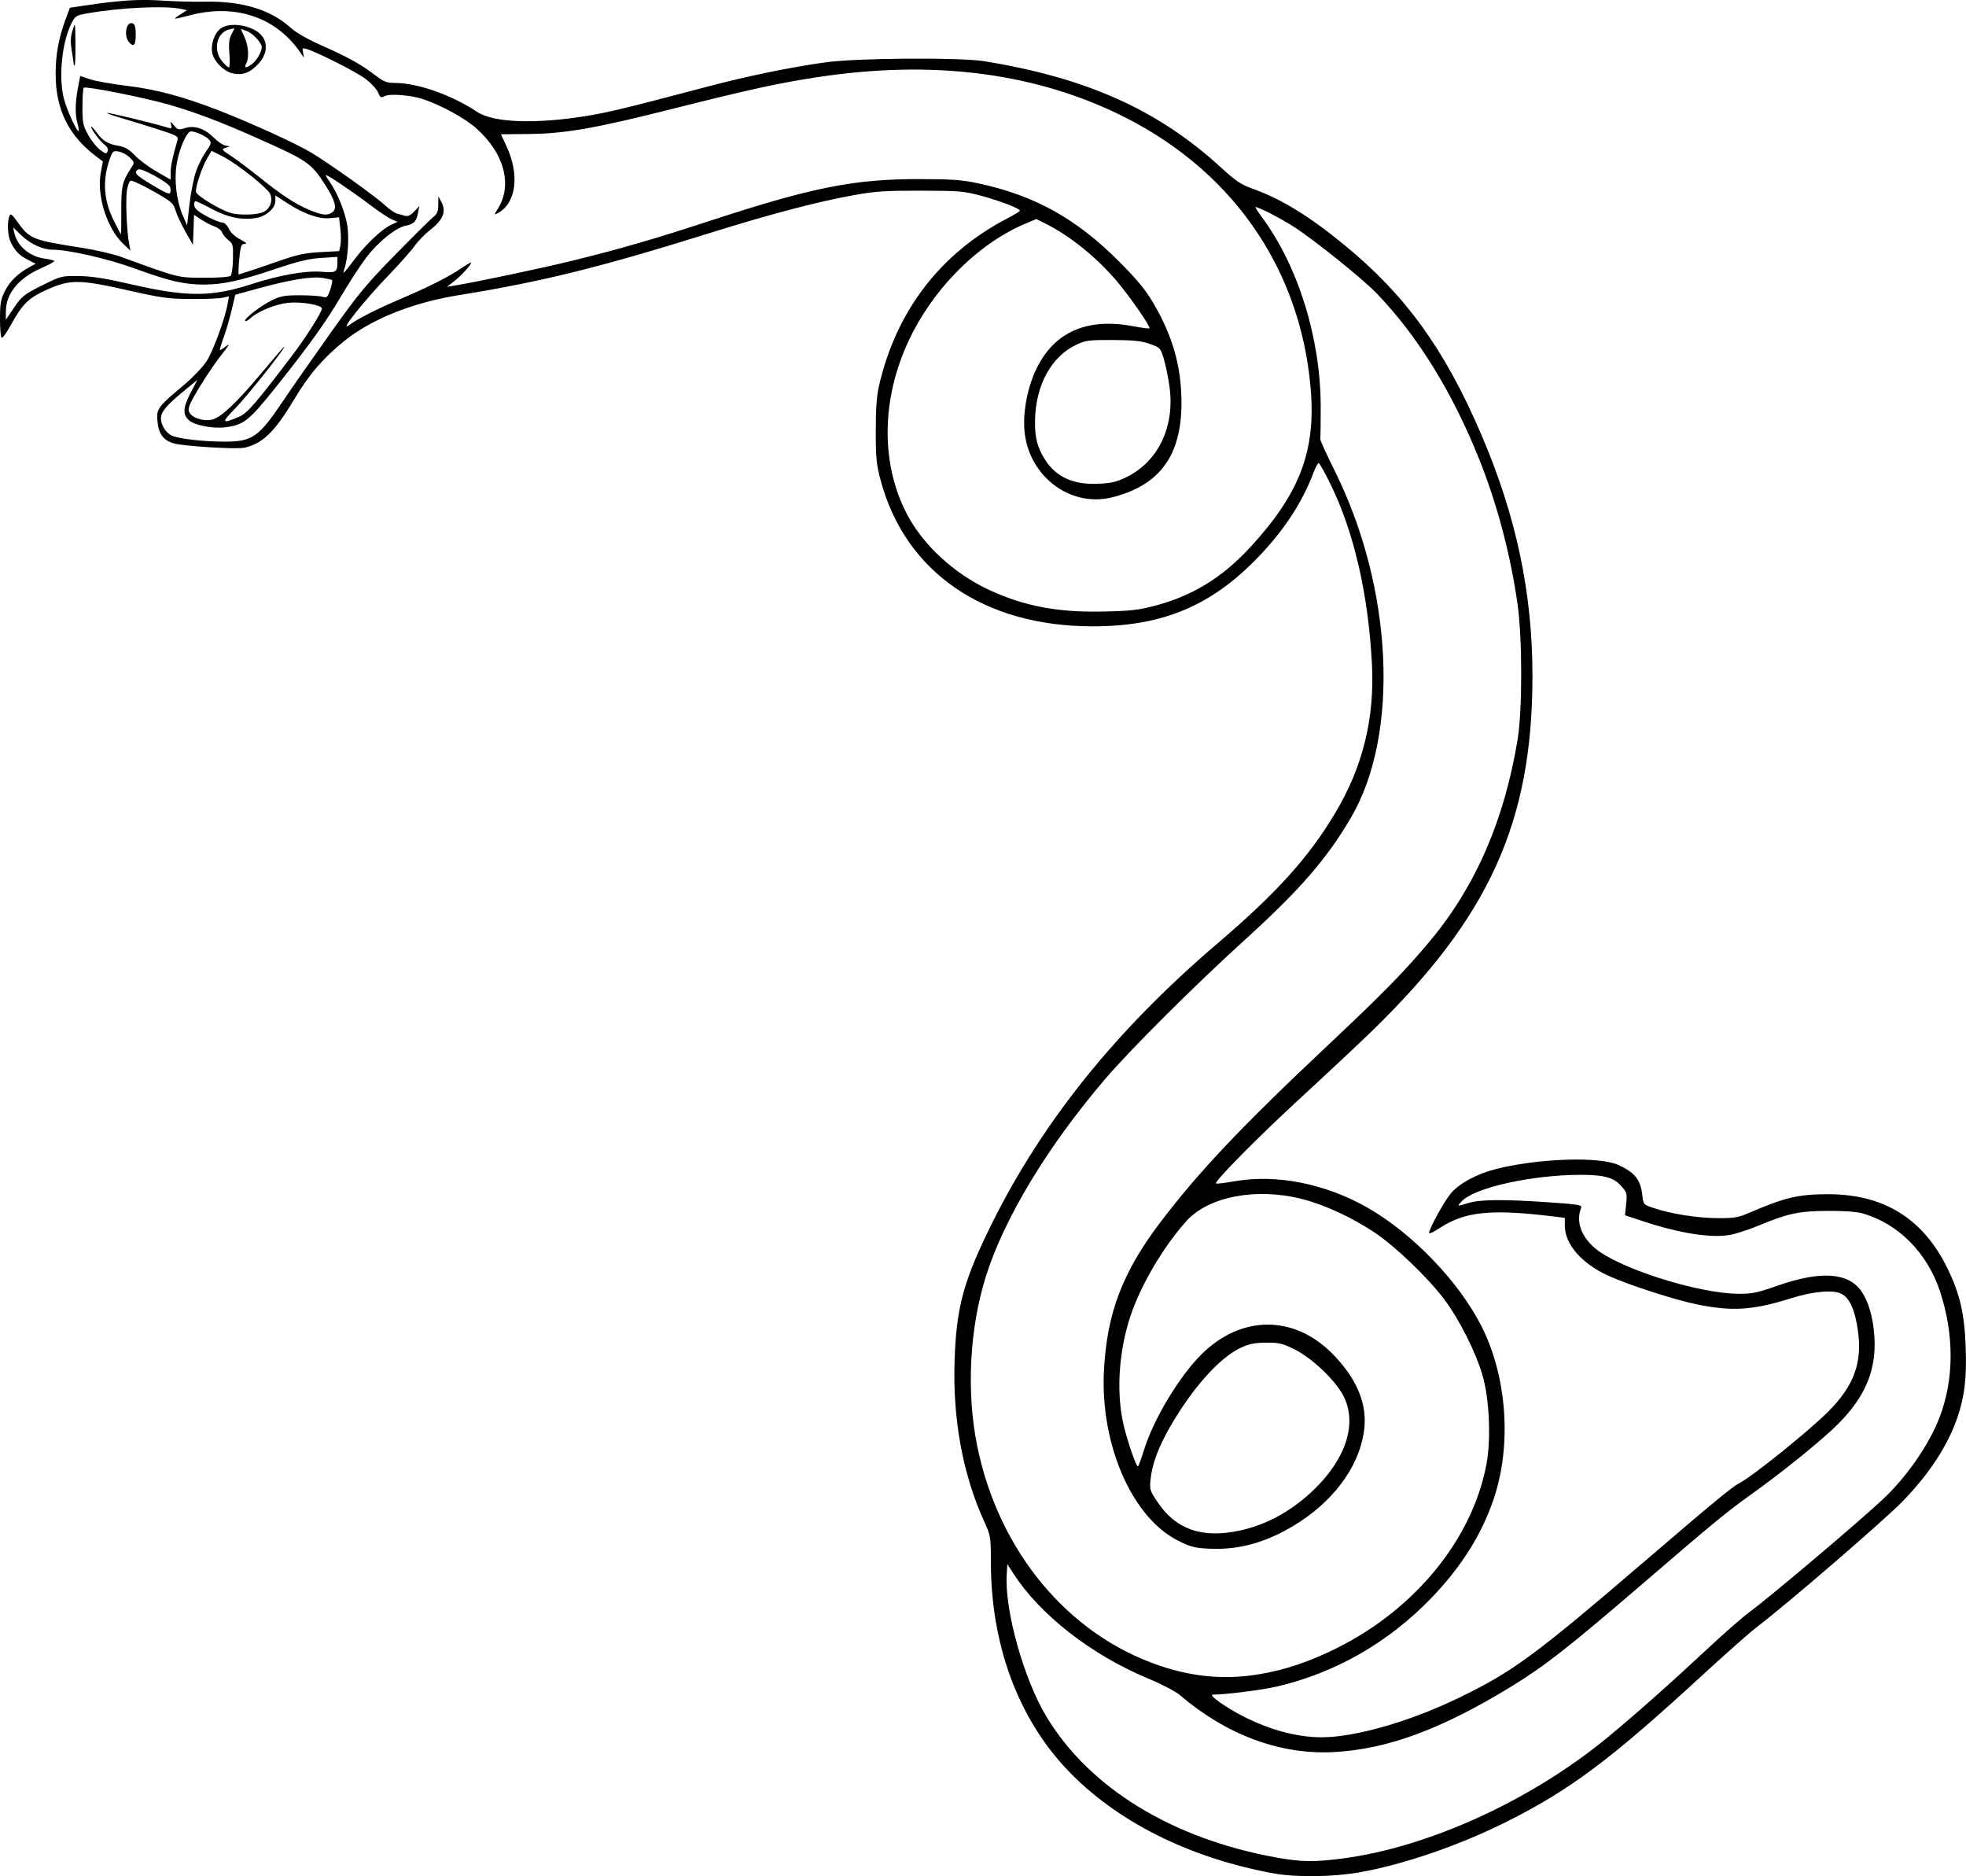 <?xml version="1.0" encoding="UTF-8"?>
<svg version="1.1" viewBox="0 0 1081.5 1031.9" xmlns="http://www.w3.org/2000/svg">
<g transform="translate(-32 -45.045)">
<path d="m732.27 1075.3c-46.528-8.594-86.441-28.7-113.3-57.07-27.038-28.564-41.824-68.759-41.885-113.86-0.019-14.239-0.093-14.695-3.648-22.496-11.75-25.784-17.342-55.969-16.324-88.116 0.896-28.311 4.493-42.501 17.804-70.247 28.184-58.748 69.55-110.79 126.95-159.71 32.286-27.518 50.073-47.227 64.655-71.64 15.199-25.446 21.742-52.054 20.177-82.053-1.986-38.079-9.813-72.161-22.599-98.4-3.216-6.6-6.23-12-6.697-12-0.468 0-1.706 2.28-2.753 5.067-6.213 16.546-16.414 32.104-30.81 46.987-25.763 26.637-52.508 37.758-90.778 37.75-59.79-0.013-103.03-29.759-116.58-80.192-2.385-8.88-2.725-12.275-2.727-27.212-2e-3 -12.173 0.511-19.311 1.789-24.893 9.429-41.189 33.964-73.127 70.813-92.179 3.682-1.903 6.696-3.762 6.698-4.13 7e-3 -1.195-10.782-5.347-21.243-8.175-9.463-2.558-11.919-2.767-33.153-2.818-19.483-0.047-25.019 0.318-36.8 2.425-19.666 3.518-45.765 10.353-77.867 20.394-61.904 19.362-93.561 27.212-139.73 34.652-25.247 4.068-47.82 13.103-62.757 25.119-11.787 9.482-19.5 18.469-27.874 32.476-10.525 17.605-17.175 24.035-27.209 26.307-4.109 0.93-32.519-0.775-38.496-2.31-5.871-1.508-8.734-5.277-9.313-12.258-0.577-6.958-0.066-7.658 14.55-19.939 4.943-4.153 10.528-10.022 12.559-13.198 3.572-5.584 10.169-23.64 11.542-31.588l0.688-3.982-3.512 0.782c-1.931 0.43-9.752 0.745-17.378 0.699-12.309-0.074-16.143-0.598-34.133-4.669-26.947-6.098-32.184-6.181-44.573-0.704-10.609 4.69-13.951 7.921-20.446 19.77-2.255 4.114-4.509 7.229-5.007 6.921s-0.907-4.998-0.907-10.421c0-8.431 0.394-10.652 2.719-15.317 2.656-5.329 7.214-9.735 13.689-13.233l3.216-1.737-4.212-2.15c-4.776-2.437-6.933-4.619-9.416-9.524-1.764-3.484-2.189-11.039-0.816-14.52 0.644-1.634 1.303-1.181 4.252 2.925 6.978 9.717 8.049 10.152 35.775 14.525 7.556 1.192 17.157 3.41 21.333 4.93 32.453 11.806 31.027 11.447 45.674 11.503 8.155 0.031 13.995-0.397 14.673-1.075 0.62-0.619 1.197-4.813 1.282-9.319 0.145-7.636-0.032-8.341-2.61-10.368-1.521-1.196-3.053-3.083-3.405-4.192-0.352-1.109-2.18-2.553-4.063-3.208-1.883-0.656-5.203-2.369-7.378-3.808l-3.955-2.616-0.311 8.252-0.311 8.252-4.136-7.279c-2.275-4.003-4.716-9.243-5.425-11.645-1.195-4.046-2.099-4.826-12.33-10.626-6.072-3.443-11.637-6.03-12.367-5.75-0.73 0.28-1.667 2.782-2.084 5.561-0.779 5.194-0.04 22.572 1.242 29.206l0.721 3.733-3.946-3.733c-8.961-8.479-14.72-26.676-12.378-39.114l1.171-6.22-3.501-2.625c-15.475-11.605-22.564-26.07-22.498-45.908 0.035-10.472 1.773-19.756 5.629-30.062l2.228-5.955 8.237-1.225c19.334-2.876 29.855-3.55 42.37-2.713 7.04 0.471 17.6 0.751 23.467 0.622 20.374-0.446 36.067 4.256 47.109 14.114 3.376 3.014 9.495 6.521 17.717 10.154 14.218 6.283 21.296 10.227 29.139 16.235 4.538 3.477 6.257 4.162 10.445 4.162 12.724 0 31.353 6.527 45.641 15.991 8.967 5.939 32.231 6.75 60.483 2.107 11.91-1.957 21.217-4.216 65.733-15.955 22.859-6.028 45.952-10.778 65.614-13.496 17.003-2.35 73.695-2.74 86.919-0.597 56.584 9.169 95.796 26.789 130.56 58.667 7.986 7.324 10.774 9.178 17.346 11.538 15.79 5.67 31.026 15.031 50.497 31.024 33.701 27.682 55.103 57.364 75.22 104.32 19.142 44.68 28.087 87.021 28.054 132.8-0.057 80.12-23.751 132.4-88.481 195.22-6.963 6.758-24.42 23.112-38.793 36.343-24.077 22.164-47.878 46.248-46.784 47.341 0.251 0.251 4.761-0.295 10.02-1.215 23.246-4.064 50.197 1.277 73.385 14.545 24.816 14.199 50.275 40.725 62.69 65.32 13.955 27.645 16.622 65.087 6.733 94.544-6.566 19.561-17.771 37.466-34.045 54.408-23.725 24.697-53.019 41.536-85.333 49.05-8.2 1.907-28.262 4.44-35.186 4.443-2.889 1e-3 7.284 7.238 17.145 12.196 14.635 7.358 29.424 11.272 42.59 11.272 18.79 0 49.292-8.847 76.726-22.254 28.82-14.084 41.087-23.131 100.88-74.402 38.086-32.657 48.229-41.025 52.244-43.103 7.396-3.827 38.634-28.984 49.096-39.54 14.071-14.197 18.646-26.834 16.119-44.524-1.607-11.246-4.53-17.764-9.004-20.078-4.486-2.32-15.555-1.371-27.41 2.35-21.17 6.644-32.202 7.423-51.351 3.626-12.811-2.54-38.784-10.944-50.136-16.222-14.237-6.619-23.236-17.086-23.289-27.087l-0.024-4.433-5.067-0.628c-35.504-4.401-49.746-2.983-64 6.374-3.08 2.022-5.6 3.18-5.6 2.575 0-2.34 8.523-17.802 12.088-21.929 4.689-5.428 14.221-10.577 24.377-13.167 23.267-5.933 56.966-7.12 67.522-2.377 9.127 4.101 12.382 8.159 13.306 16.589 0.573 5.227 0.584 5.24 6.176 7.136 9.431 3.198 23.724 5.478 34.931 5.572 9.425 0.079 11.474-0.257 17.6-2.889 19.905-8.551 27.158-10.256 43.632-10.256 30.684 0 52.329 13.535 65.672 41.067 6.742 13.912 9.217 24.681 9.881 42.996 0.614 16.935-0.564 26.976-4.536 38.653-5.23 15.376-15.425 31.026-29.981 46.02-10.213 10.52-63.188 56.209-80.367 69.312-3.794 2.894-16.994 14.55-29.333 25.902-51.08 46.994-73.247 63.601-108.39 81.201-25.76 12.901-56.258 23.406-80.444 27.71-15.117 2.69-35.33 2.944-48 0.604zm38.373-8.15c47.064-6.17 103.29-31.779 145.09-66.087 15.182-12.459 34.719-29.773 56-49.626 8.507-7.936 18.347-16.559 21.867-19.163 11.865-8.776 59.471-48.977 73.939-62.439 13.398-12.467 25.92-30.614 31.648-45.867 7.816-20.81 7.809-45.1-0.017-68.8-6.992-21.172-23.101-37.335-42.636-42.78-3.411-0.951-10.331-1.453-19.2-1.393-15.662 0.105-21.87 1.417-37.524 7.932-5.457 2.271-12.67 4.637-16.029 5.258-10.361 1.915-27.661-0.795-48.023-7.524l-9.842-3.252 0.641-6.132c0.603-5.77 0.444-6.357-2.691-9.927-4.126-4.7-9.451-6.181-22.212-6.181-26.782 0-58.441 7.005-65.469 14.486-2.848 3.032-2.974 2.999 3.717 0.969 6.391-1.939 19.408-2.039 44.138-0.341 16.033 1.101 18.354 1.485 17.776 2.943-2.933 7.392-0.255 15.446 7.343 22.081 12.671 11.064 56.455 25.063 79.106 25.292 7.452 0.075 10.224-0.503 21.867-4.566 22.874-7.981 37.934-7.194 45.224 2.364 4.297 5.634 7.034 14.693 7.746 25.639 1.276 19.617-5.752 35.104-23.319 51.388-9.953 9.227-29.048 24.49-44.051 35.212-13.901 9.934-20.366 15.248-59.733 49.091-40.59 34.895-54.013 45.421-72.067 56.513-38.738 23.802-68.921 34.952-98.6 36.425-29.251 1.452-58.588-9.463-84.267-31.354-2.413-2.057-10.061-6.05-17.6-9.189-31.126-12.961-59.258-34.883-73.962-57.636l-3.371-5.216-0.341 5.75c-1.165 19.665 9.345 57.301 21.782 78.002 23.652 39.368 69.305 67.322 126.82 77.657 13.422 2.412 20.72 2.507 36.239 0.472zm-45.227-101.44c14.067-2.41 27.13-6.85 42.055-14.292 43.167-21.524 74.478-59.984 82.213-100.99 2.602-13.794 1.646-35.881-2.115-48.866-3.753-12.956-12.909-31.104-21.269-42.159-9.051-11.968-26.884-29.034-38.222-36.579-12.435-8.274-27.603-15.26-39.914-18.383-25.141-6.378-51.447-1.331-63.556 12.193-12.73 14.218-24.981 35.005-30.693 52.081-6.248 18.678-7.856 40.401-4.288 57.913 1.797 8.82 7.58 25.913 8.421 24.894 0.406-0.492 1.853-4.494 3.217-8.894 5.292-17.078 19.462-40.644 31.764-52.825 21.721-21.508 50.584-21.683 71.734-0.434 12.86 12.919 18.905 26.403 17.877 39.872-1.48 19.391-14.683 39.026-35.379 52.612-16.443 10.794-32.449 15.654-49.267 14.957-8.652-0.359-10.64-0.847-17.741-4.356-25.422-12.564-43.058-52.837-40.972-93.56 1.616-31.537 10.183-54.116 30.902-81.443 21.158-27.906 44.302-52.374 91.954-97.216 31.236-29.394 42.617-41.016 56.668-57.866 24.968-29.943 40.771-66.345 48.047-110.67 2.629-16.017 2.627-55.163-3e-3 -74.041-3.767-27.029-11.158-55.092-20.986-79.685-14.832-37.111-33.844-67.931-56.408-91.442-7.812-8.14-34.495-29.581-45.821-36.818-7.562-4.832-19.193-10.814-21.027-10.814-0.295 0 1.324 2.52 3.597 5.6 20.025 27.127 32.274 66.648 32.328 104.3 0.013 9.114-0.105 17.034-0.262 17.6-0.157 0.566 3.324 8.259 7.735 17.096 32.363 64.823 36.175 145.28 9.069 191.4-13.312 22.649-28.177 39.749-58.271 67.033-27.468 24.903-62.847 60.155-76.98 76.701-31.525 36.911-55.339 76.288-65.403 108.15-9.089 28.772-10.905 63.844-4.845 93.579 11.799 57.898 50.052 103.85 100.59 120.84 18.801 6.319 36.337 7.751 55.249 4.51zm-11.814-78.81c15.388-3.237 29.744-11.241 42.093-23.467 17.006-16.837 22.81-35.719 15.485-50.378-4.36-8.725-17.376-21.144-27.255-26.006-6.424-3.161-8.358-3.611-15.368-3.572-6.307 0.035-9.295 0.633-13.993 2.801-11.682 5.391-26.847 22.404-39.171 43.946-6.219 10.871-9.591 20.022-10.468 28.409-0.581 5.553-0.379 6.217 3.774 12.413 10.137 15.125 24.412 20.165 44.904 15.854zm-46.475-508.66c20.89-5.481 37.218-15.495 52.739-32.343 27.162-29.485 36.065-52.925 33.135-87.239-5.739-67.226-44.51-121.95-107.48-151.71-47.287-22.346-102.01-28.855-163.77-19.476-21.13 3.209-37.485 6.771-78.022 16.995-44.652 11.261-60.559 14.06-81.148 14.276l-15.014 0.158 2.992 6.405c7.436 15.916 5.448 31.509-4.71 36.945-2.161 1.157-2.16 1.132 0.086-2.503 8.051-13.026 3.499-30.184-11.644-43.887-6.178-5.591-18.895-12.628-29.229-16.174-6.801-2.333-18.678-3.293-21.574-1.743-1.914 1.024-2.359 0.761-3.542-2.094-0.744-1.796-3.83-5.137-6.859-7.423-5.019-3.79-26.294-14.581-32.438-16.453-2.356-0.718-2.496-0.549-1.882 2.276 0.59 2.713 0.517 2.825-0.655 1.013-13.102-20.259-35.793-28.422-61.051-21.962-10.327 2.641-10.441 2.636-5.888-0.278l3.712-2.375-3.178-0.681c-8.877-1.901-33.233-0.78-51.257 2.359-6.532 1.137-7.052 1.445-9.049 5.359-5.298 10.385-7.266 29.408-4.291 41.482 1.446 5.868 7.297 18.744 8.136 17.904 0.245-0.245-0.027-2.09-0.603-4.101-1.395-4.865-1.323-11.345 0.217-19.465l1.266-6.673 5.401 1.815c2.97 0.998 12.121 2.621 20.334 3.607 16.181 1.942 31.345 6.027 51.2 13.792 17.947 7.018 42.387 18.204 50.402 23.069 10.402 6.313 35.277 24.078 40.265 28.755 2.347 2.201 5.347 4.293 6.667 4.649 1.32 0.356 3.355 0.918 4.521 1.249 1.454 0.412 3.014-0.343 4.957-2.4l2.835-3.001-0.696 3.632c-0.928 4.84-2.314 6.311-6.727 7.138-5.486 1.029-15.376 9.029-21.976 17.776-3.204 4.246-9.588 14.106-14.185 21.911-7.87 13.36-17.827 27.204-35.129 48.845-15.017 18.783-17.792 21.01-27.849 22.344-7.029 0.932-17.257-1.061-20.349-3.965-3.402-3.196-3.115-6.95 1.154-15.142l3.623-6.95-8.292 6.86c-8.905 7.367-11.753 10.849-11.753 14.367 0 3.573 2.804 7.995 5.99 9.447 3.84 1.75 17.763 3.326 29.21 3.306 15.092-0.025 18.652-2.515 31.995-22.368 4.534-6.747 16.168-23.417 25.854-37.045 15.434-21.717 19.839-27.054 35.655-43.2 9.925-10.132 19.347-19.465 20.937-20.741 2.323-1.863 2.9-3.226 2.934-6.933l0.043-4.614 1.696 3.134c2.735 5.053 0.916 9.777-5.755 14.947-3.065 2.375-7.093 6.479-8.951 9.119s-8.47 10.086-14.693 16.546c-13.448 13.96-27.373 31.57-21.402 27.065 4.583-3.457 15.318-8.886 29.286-14.812 14.05-5.96 25.374-11.697 32.267-16.345 3.08-2.077 5.6-3.518 5.6-3.203 0 1.201-5.681 7.407-9.426 10.297l-3.908 3.015 4.267-0.703c13.054-2.151 48.476-9.649 65.599-13.885 26.239-6.491 44.411-11.77 75.201-21.847 55.839-18.275 78.985-22.882 114.67-22.822 18.381 0.031 23.599 0.409 32.734 2.372 30.802 6.619 53.756 19.36 77.132 42.812 10.163 10.196 14.663 15.64 18.927 22.894 10.709 18.221 15.435 34.799 15.533 54.483 0.145 29.271-11.724 45.706-37.841 52.397-23.382 5.99-46.644-11.767-48.558-37.066-0.795-10.514 1.813-23.68 6.672-33.679 9.821-20.211 27.973-28.124 53.366-23.266 4.557 0.872 8.498 1.373 8.757 1.114 0.801-0.801-10.955-17.736-18.175-26.184-11.097-12.984-25.504-24.605-38.705-31.221l-5.357-2.685-6.255 2.638c-24.398 10.289-47.964 33.088-61.71 59.702-17.174 33.252-18.427 70.485-3.354 99.669 8.866 17.166 26.071 33.05 45.543 42.047 19.117 8.833 37.397 12.311 62.089 11.815 15.347-0.308 19.761-0.791 28.724-3.143zm-507.85-293.06c-4.625-1.323-9.71-6.658-10.535-11.052-0.889-4.737 1.129-10.652 4.553-13.345 5.312-4.178 18.919-1.604 23.104 4.372 3.044 4.346 2.253 9.972-2.075 14.763-4.849 5.367-9.273 6.914-15.047 5.262zm-1.075-10.416c-0.467-5.567-0.201-8.164 1.101-10.775l1.716-3.44-2.906 0.688c-6.961 1.647-9.105 11.369-3.878 17.581 1.519 1.805 3.171 3.282 3.671 3.282s0.633-3.301 0.295-7.335zm12.241 5.67c2.567-1.798 5.565-6.862 5.565-9.4 0-2.457-5.029-7.82-8.452-9.013l-3.099-1.08 2.019 4.446c2.232 4.916 2.662 11.471 0.961 14.649-1.335 2.494-0.201 2.645 3.006 0.398zm-97.91-0.202c-0.004-0.44-0.48-3.709-1.057-7.265-0.803-4.949-0.701-7.575 0.436-11.2 1.47-4.686 1.486-4.611 1.591 7.265 0.058 6.6-0.135 12-0.428 12-0.293 0-0.537-0.36-0.541-0.8zm30.551-11.842c-3.186-3.52-1.689-11.85 1.883-10.48 1.249 0.479 1.708 2.08 1.708 5.959 0 6.001-1.052 7.326-3.591 4.521zm548.12 239.3c17.899-8.553 27.226-27.933 24.122-50.121-0.695-4.967-2.1-11.799-3.123-15.183-1.823-6.033-1.972-6.192-7.696-8.212-4.606-1.626-8.872-2.075-20.236-2.133-12.855-0.066-14.972 0.19-19.733 2.378-14.174 6.514-22.924 22.418-23.171 42.117-0.116 9.255 1.264 14.601 5.488 21.262 6.041 9.525 15.407 13.841 28.883 13.309 7.303-0.288 10.312-0.953 15.467-3.416zm-487.43-33.554c4.259-1.824 9.399-7.803 29.498-34.31 7.13-9.403 15.803-23.161 15.803-25.068 0-1.989-11.349-3.935-18.553-3.182-6.841 0.715-16.785 4.747-20.64 8.368-1.319 1.24-2.664 1.989-2.987 1.665-1.01-1.01 8.233-8.242 14.414-11.278 5.091-2.5 7.215-2.897 15.499-2.897 5.28 0 10.876 0.358 12.435 0.796 2.632 0.739 2.951 0.454 4.462-3.981 0.895-2.627 1.3-4.97 0.899-5.206s-2.649-0.743-4.995-1.127c-5.919-0.968-17.706 0.895-34.2 5.406l-14.003 3.829-1.9 8.142c-1.045 4.478-3.017 11.244-4.383 15.036-1.365 3.792-2.338 7.039-2.161 7.215 0.176 0.176 1.713-0.766 3.415-2.094 2.31-1.802 1.742-0.71-2.237 4.309-6.097 7.688-16.302 23.837-17.858 28.259-0.834 2.369-0.665 3.407 0.818 5.046 2.135 2.359 7.815 3.711 11.599 2.762 4.867-1.222 13.411-9.226 26.315-24.656 7.115-8.507 13.128-15.467 13.362-15.467 1.221 0-20.361 27.174-26.862 33.823-8.026 8.207-7.698 8.877 2.26 4.613zm-108.79-72.035c10.485-5.261 10.759-5.332 20.229-5.238 7.226 0.072 14.475 1.214 29.308 4.618 30.247 6.942 43.873 6.93 65.45-0.058 15.574-5.043 30.007-7.62 38.736-6.916 8.271 0.667 8.905 0.279 8.905-5.444v-2.73l-8.836 0.551c-6.803 0.424-12.569 1.805-25.07 6.003-19.702 6.617-29.173 8.683-39.694 8.66-10.82-0.024-18.959-1.92-37.867-8.823-14.886-5.434-36.555-10.373-45.466-10.361-5.092 6e-3 -12.068-3.221-16.803-7.774l-4.669-4.489 0.717 3.2c1.601 7.143 8.481 12.888 16.749 13.984 2.863 0.38 5.205 1.002 5.205 1.382 0 0.381-3.069 2.029-6.819 3.663-12.785 5.57-19.773 14.02-19.824 23.972l-0.023 4.602 4.571-6.735c4.217-6.214 5.394-7.148 15.2-12.068zm130.1-13.38c10.512-3.665 14.649-4.561 23.146-5.015l10.346-0.552 0.685-3.119c0.377-1.716 0.363-5.899-0.032-9.295l-0.717-6.176-4.981 0.467c-6.113 0.573-14.302-2.306-23.537-8.275l-6.511-4.208v3.082c0 3.842-4.87 8.221-10.271 9.234-7.671 1.439-15.892-0.172-24.459-4.793-4.455-2.403-8.577-4.37-9.16-4.37-0.582 0-0.906 1.08-0.718 2.4 0.24 1.687 2.242 3.421 6.741 5.837 3.52 1.89 7.36 3.461 8.533 3.49 1.322 0.033 2.742 1.344 3.733 3.448 0.986 2.092 3.405 4.335 6.301 5.844 3.099 1.614 3.967 2.449 2.549 2.449-1.8 0-2.263 0.917-2.825 5.6-0.37 3.08-0.677 6.873-0.682 8.429l-0.01 2.829 4.533-1.421c2.493-0.781 10.293-3.429 17.333-5.884zm42.357-1.553c6.045-8.001 14.493-15.956 19.46-18.325l3.795-1.81-3.196-1.344c-1.758-0.739-6.92-4.166-11.473-7.615-10.433-7.905-24.81-17.585-24.81-16.705 0 0.367 0.956 2.01 2.125 3.651 4.113 5.777 8.398 16.301 9.644 23.688 1.21 7.174 0.382 18.911-1.76 24.955-0.946 2.669 0.179 1.493 6.216-6.497zm-128.71-26.4c-0.044-13.458 0.504-15.807 5.477-23.464 1.869-2.878 1.856-2.978-0.742-5.574-1.455-1.454-4.129-2.94-5.941-3.302-2.901-0.58-3.44-0.295-4.499 2.374-4.79 12.076-4.322 23.633 1.431 35.299 2.098 4.253 3.927 7.733 4.065 7.733 0.138 0 0.232-5.88 0.208-13.067zm41.155-21.6c1.257-3.52 3.732-8.425 5.501-10.901 2.819-3.945 3.031-4.723 1.725-6.299-1.651-1.99-7.414-4.667-10.049-4.667-2.367 0-6.561 9.689-7.929 18.319-1.38 8.706-5e-3 19.968 3.404 27.894l2.366 5.501 1.348-11.724c0.741-6.448 2.376-14.604 3.633-18.124zm37.239 22.381c3.507-1.813 5.033-5.932 3.582-9.669-1.276-3.285-18.265-16.797-26.083-20.744l-6.254-3.157-2.617 4.528c-2.665 4.611-6 14.603-6 17.98 0 1.875 12.959 9.811 18.995 11.631 4.888 1.474 15.031 1.16 18.376-0.57zm37.751 0.208c2.689-1.966 1.536-6.411-3.838-14.804-7.947-12.409-9.572-13.516-39.036-26.604-18.753-8.33-33.114-13.743-47.181-17.783-13.536-3.887-45.744-10.276-46.747-9.273-0.396 0.396-0.719 5.119-0.719 10.497 0 8.803 0.309 10.336 3.105 15.382 1.708 3.083 4.661 6.791 6.562 8.241 3.083 2.352 3.531 2.442 4.147 0.839 0.439-1.144-0.093-2.395-1.465-3.441-2.565-1.957-7.549-8.566-7.549-10.011 0-0.561 1.359 0.853 3.02 3.141 3.391 4.671 6.223 6.35 12.447 7.378 3.094 0.511 5.447 1.935 8.562 5.181 2.363 2.462 7.763 6.475 12 8.918l7.704 4.442v-3.989c0-3.434 1.003-8.169 3.782-17.85 0.576-2.006-0.492-2.573-11.44-6.066-6.642-2.119-15.606-4.872-19.922-6.119-4.315-1.246-7.659-2.453-7.431-2.681 0.395-0.395 25.425 5.631 32.482 7.82 3.096 0.96 3.296 0.87 2.768-1.253-0.534-2.146-0.435-2.126 1.597 0.331 1.982 2.397 2.494 2.519 6.032 1.433 5.28-1.621 10.77 0.185 15.772 5.187 2.158 2.158 5.042 4.141 6.408 4.406l2.485 0.483-2.438 0.803c-2.266 0.746-2.039 1.066 3.2 4.509 3.101 2.038 9.958 7.175 15.238 11.414 12.588 10.109 20.223 15.108 27.876 18.254 7.164 2.946 9.854 3.205 12.58 1.212zm-89.328-13.934c-0.945-2.464-15.868-10.646-17.517-9.605-2.739 1.727-1.553 3.027 7.933 8.698 7.37 4.406 9.467 5.253 9.747 3.938 0.196-0.922 0.123-2.286-0.163-3.031z" stroke-width="1.067"/>
</g>
</svg>
